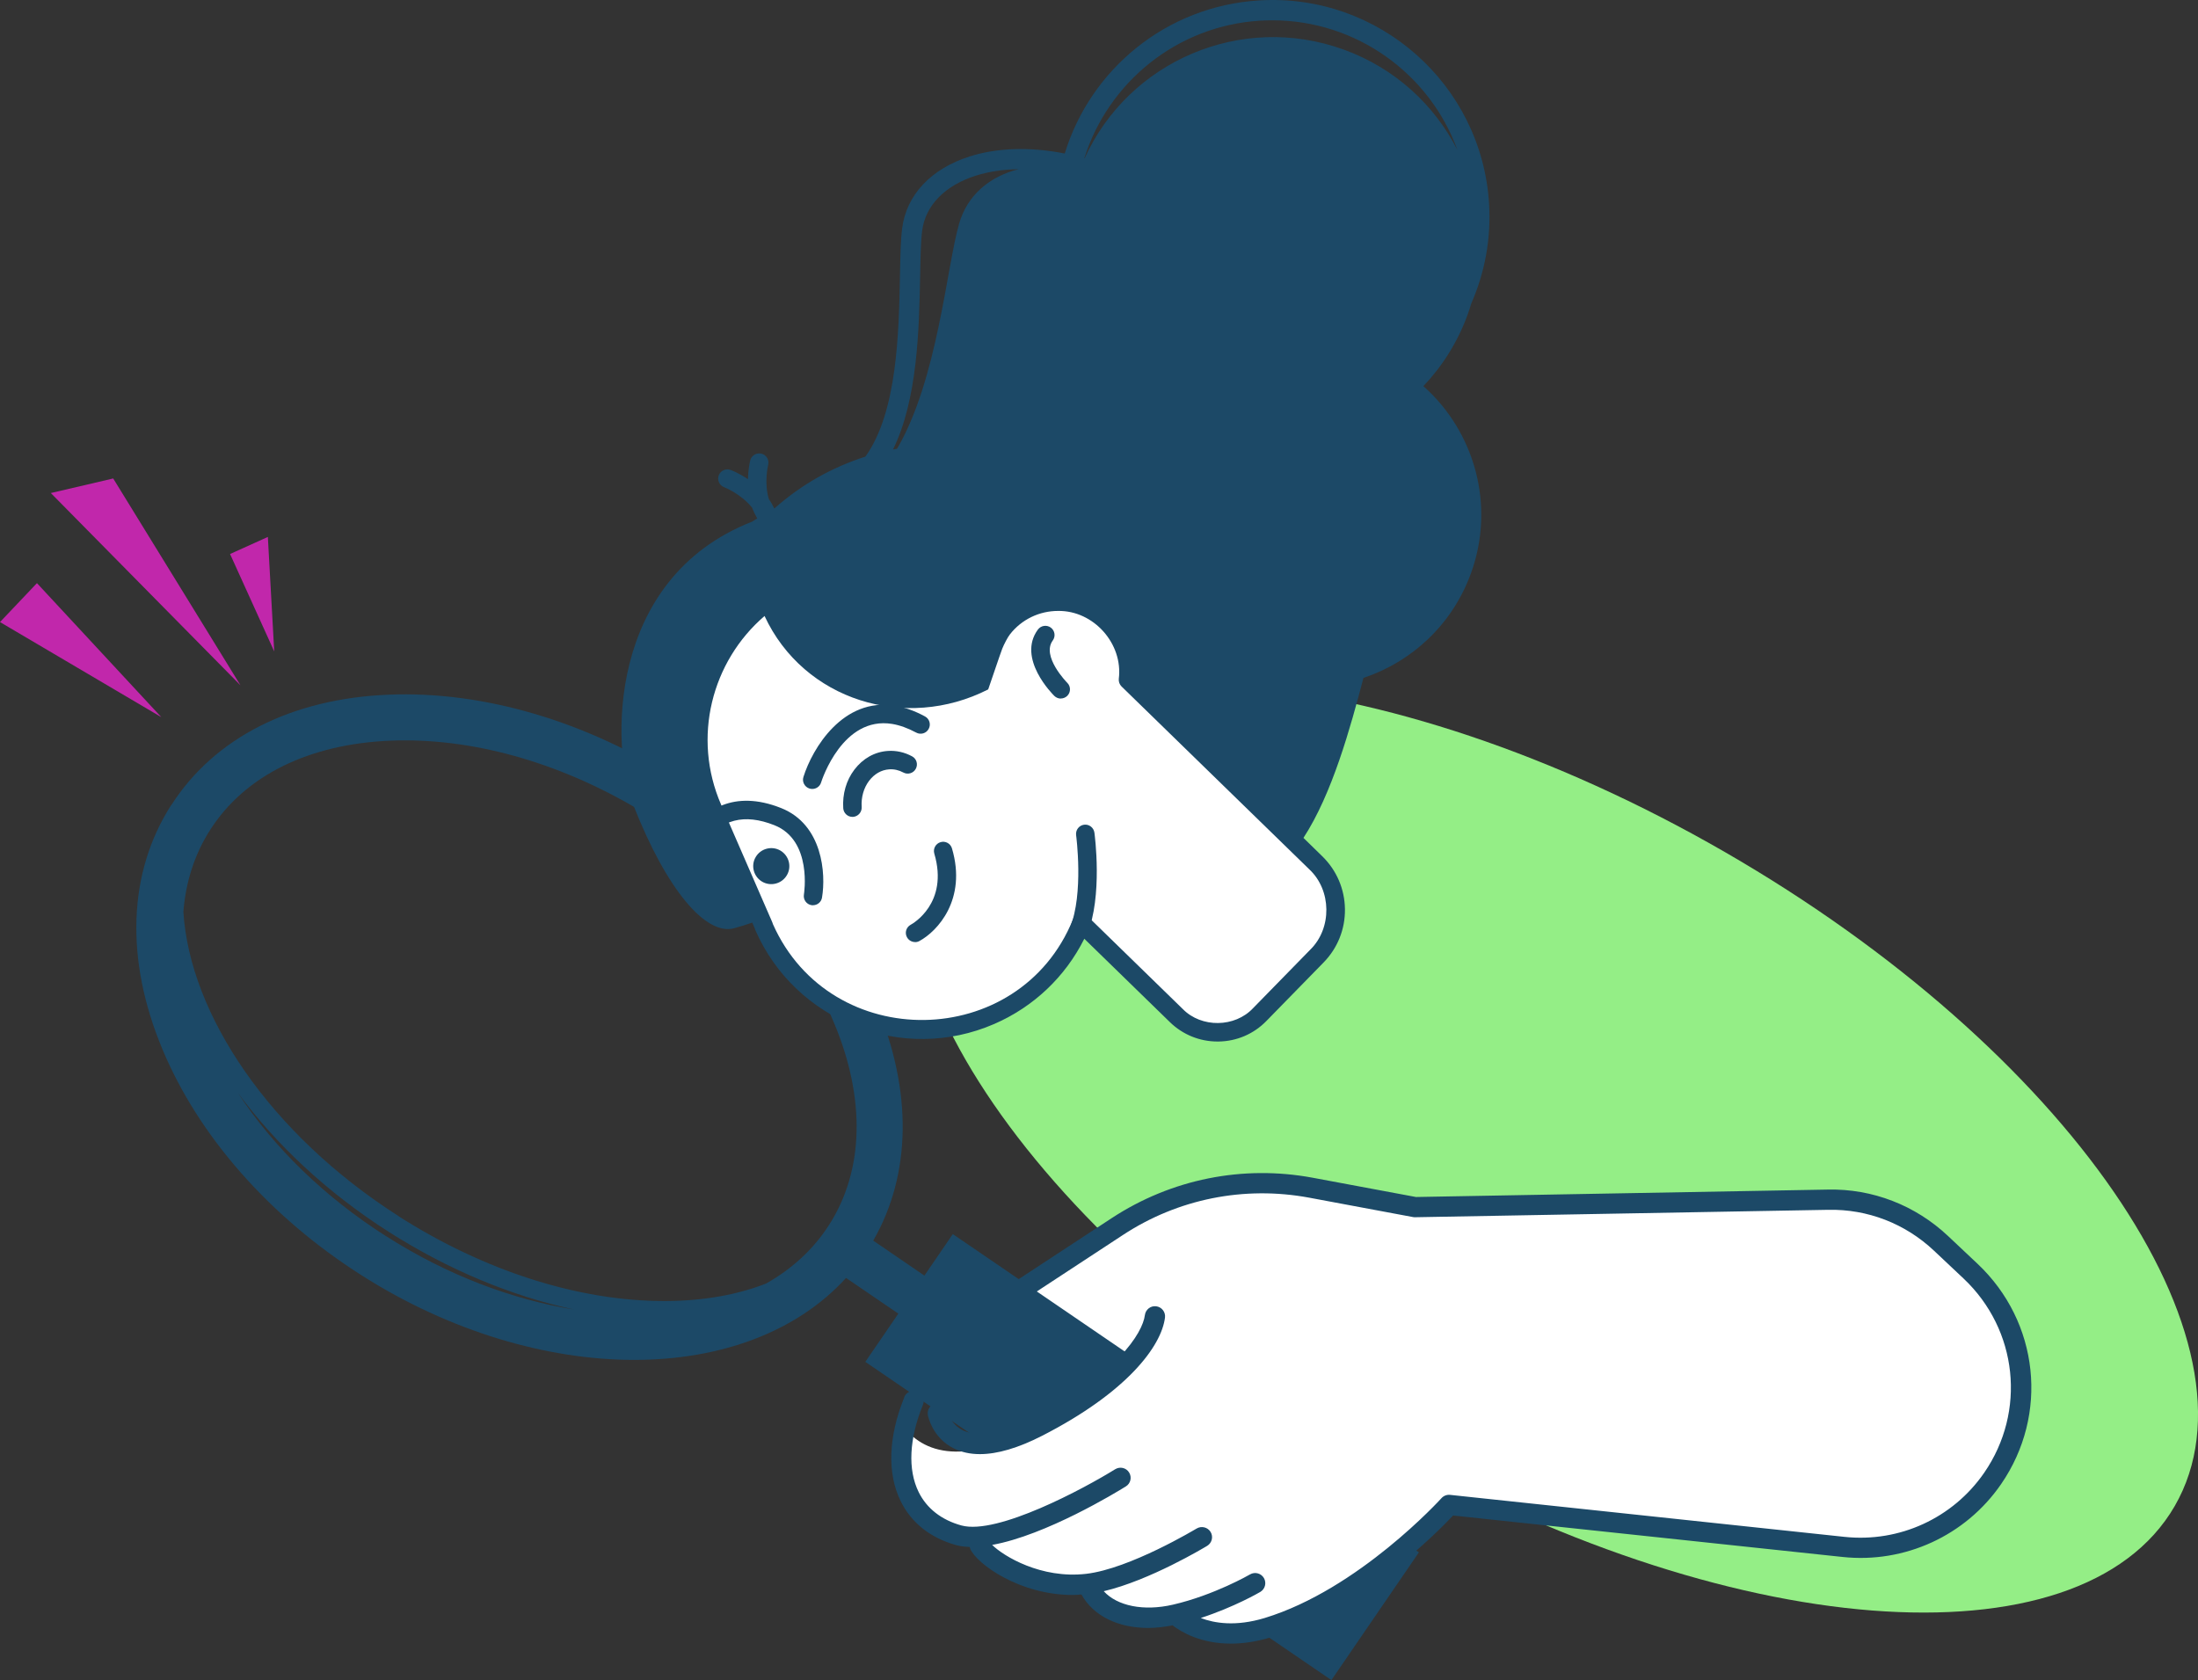 <svg width="225" height="172" viewBox="0 0 225 172" fill="none" xmlns="http://www.w3.org/2000/svg">
<rect x="0" y="0" width="225" height="172" fill="#333333" stroke="none"/>
<g clip-path="url(#clip0_2564_3024)">
<path d="M141.53 147.827C106.425 127.581 85.809 97.61 95.482 80.876C105.155 64.141 141.458 66.987 176.563 87.225C211.674 107.471 232.29 137.449 222.617 154.183C212.944 170.918 176.641 168.072 141.537 147.834L141.53 147.827Z" fill="#94EE86"/>
<path d="M24.627 70.176L11.588 48.984L5.202 50.475L24.627 70.169V70.176Z" fill="#C127AB"/>
<path d="M16.512 73.416L3.782 59.699L1.14441e-05 63.684L16.512 73.416Z" fill="#C127AB"/>
<path d="M28.072 66.693L27.419 54.969L23.551 56.717L28.072 66.693Z" fill="#C127AB"/>
<path d="M100.928 134.346L113.902 125.839C120.023 121.826 127.465 120.335 134.662 121.675L144.823 123.567L187.096 122.808C191.388 122.729 195.542 124.341 198.664 127.28L201.692 130.132C207.576 135.686 208.538 144.695 203.945 151.352C200.523 156.305 194.674 158.999 188.682 158.361L148.304 154.061C148.304 154.061 139.757 163.579 129.732 166.632C123.525 168.524 120.289 165.292 120.289 165.292L100.921 134.353L100.928 134.346Z" fill="white"/>
<path d="M17.531 82.431C21.951 75.523 29.88 71.502 39.855 71.115C49.514 70.735 60.005 73.838 69.398 79.83C78.791 85.821 86.017 94.027 89.742 102.942C93.416 111.743 93.279 120.243 89.39 127.008L94.628 130.591L97.535 126.341L145.247 158.921L136.292 172L88.579 139.421L91.959 134.483L86.606 130.828C81.547 136.389 73.732 139.22 64.906 139.22C56.08 139.22 46.098 136.353 36.963 130.527C27.57 124.535 20.343 116.322 16.626 107.414C12.78 98.212 13.096 89.34 17.516 82.431H17.531ZM39.517 126.549C45.804 130.563 52.463 133.049 58.763 134.06C52.391 132.698 45.89 129.996 39.797 126.112C33.44 122.056 28.215 117.125 24.355 111.886C28.015 117.469 33.217 122.536 39.51 126.549H39.517ZM40.816 124.521C49.593 130.118 59.222 133.193 67.977 133.193C68.049 133.193 68.113 133.193 68.185 133.193C72.01 133.171 75.447 132.562 78.411 131.408C81.052 129.918 83.262 127.918 84.876 125.388C88.443 119.82 88.622 112.488 85.393 104.755C82.042 96.729 75.462 89.283 66.865 83.8C58.727 78.612 49.758 75.795 41.441 75.795C40.974 75.795 40.508 75.802 40.041 75.824C31.653 76.146 25.072 79.393 21.513 84.961C19.92 87.448 19.009 90.286 18.772 93.353C19.425 103.852 27.634 116.1 40.824 124.514L40.816 124.521Z" fill="#1C4967"/>
<path d="M92.683 146.329C92.447 146.071 91.126 151.69 92.748 154.162C95.948 159.064 99.379 157.28 99.379 157.28C99.379 157.28 103.146 163.751 111.183 162.239C111.9 162.11 113.386 166.453 120.72 165.815C122.241 165.686 123.769 169.291 131.821 166.346C143.883 161.938 150.22 152.098 150.22 152.098L119.916 130.161C119.916 130.161 115.984 140.89 109.166 144.709C99.63 150.056 95.245 149.203 92.683 146.322V146.329Z" fill="white"/>
<path d="M105.716 145.153C114.291 140.767 116.967 136.482 117.197 134.633C117.269 134.067 117.785 133.658 118.352 133.73C118.919 133.802 119.328 134.318 119.256 134.884C118.891 137.808 115.389 142.531 106.663 146.995C104.223 148.242 102.092 148.866 100.305 148.866C99.315 148.866 98.425 148.672 97.643 148.285C95.425 147.189 95.002 144.96 94.98 144.867C94.88 144.301 95.253 143.763 95.813 143.663C96.38 143.555 96.918 143.935 97.018 144.494C97.018 144.509 97.284 145.791 98.554 146.422C100.104 147.182 102.573 146.745 105.708 145.139L105.716 145.153Z" fill="#1C4967"/>
<path d="M92.555 143.033C92.77 142.502 93.38 142.251 93.911 142.466C94.442 142.681 94.693 143.291 94.478 143.821C93.064 147.282 92.906 150.457 94.04 152.751C94.865 154.428 96.38 155.61 98.418 156.169C102.099 157.172 111.026 152.356 114.154 150.414C114.642 150.113 115.281 150.257 115.582 150.744C115.884 151.231 115.74 151.869 115.252 152.17C114.269 152.779 107.072 157.172 101.561 158.161C102.737 159.315 106.569 161.652 111.183 161.121C115.676 160.598 122.421 156.52 122.493 156.484C122.981 156.191 123.619 156.341 123.921 156.828C124.222 157.316 124.064 157.954 123.576 158.255C123.311 158.412 117.706 161.795 112.985 162.899C114.355 164.404 117.053 164.977 120.082 164.275C124.315 163.293 127.925 161.2 127.961 161.179C128.456 160.892 129.087 161.057 129.382 161.551C129.669 162.046 129.504 162.676 129.016 162.97C128.886 163.049 126.339 164.525 122.916 165.643C124.315 166.181 126.497 166.539 129.46 165.643C139.076 162.712 147.472 153.467 147.558 153.374C147.781 153.123 148.118 153.001 148.441 153.037L188.819 157.337C194.431 157.932 199.906 155.424 203.114 150.773C207.441 144.495 206.551 136.131 201.004 130.892L197.976 128.04C195.034 125.266 191.18 123.769 187.14 123.855L144.867 124.614C144.803 124.614 144.724 124.614 144.659 124.6L133.996 122.608C127.358 121.382 120.584 122.729 114.944 126.435L101.525 135.235C101.044 135.551 100.405 135.414 100.09 134.934C99.774 134.454 99.91 133.816 100.391 133.501L113.81 124.7C119.909 120.708 127.214 119.239 134.383 120.572L144.946 122.543L187.112 121.783C191.683 121.683 196.067 123.389 199.411 126.535L202.439 129.387C208.74 135.336 209.751 144.824 204.836 151.948C201.198 157.223 194.969 160.075 188.611 159.394L148.749 155.151C146.984 157.022 139.205 164.841 130.078 167.621C128.556 168.087 127.2 168.266 126.002 168.266C122.866 168.266 120.864 167.034 120.031 166.396C119.177 166.561 118.338 166.661 117.541 166.661C114.434 166.661 111.915 165.421 110.703 163.235C110.408 163.257 110.114 163.286 109.827 163.286C104.345 163.286 99.996 160.096 99.329 158.584C99.293 158.505 99.293 158.441 99.272 158.369C98.784 158.355 98.31 158.298 97.886 158.183C95.26 157.459 93.287 155.904 92.196 153.675C90.797 150.837 90.933 147.06 92.576 143.04L92.555 143.033Z" fill="#1C4967"/>
<path d="M76.968 53.42C77.141 53.299 77.334 53.191 77.514 53.077C77.313 52.718 77.133 52.36 77.004 51.994C75.87 50.561 74.184 49.902 74.134 49.88C73.646 49.701 73.395 49.156 73.574 48.669C73.753 48.182 74.292 47.931 74.787 48.11C74.866 48.139 75.641 48.432 76.566 49.056C76.588 47.974 76.782 47.193 76.803 47.121C76.932 46.619 77.449 46.318 77.959 46.447C78.461 46.576 78.762 47.092 78.633 47.601C78.633 47.623 78.188 49.357 78.705 51.099C78.913 51.385 79.092 51.708 79.257 52.044C79.279 52.037 79.293 52.023 79.315 52.016C82.049 49.586 85.221 47.823 88.586 46.748C91.851 42.197 92.009 34.092 92.124 28.258C92.16 26.28 92.195 24.575 92.353 23.356C92.791 19.952 95.303 17.279 99.257 16.018C101.976 15.15 105.356 14.993 108.994 15.717C111.621 7.117 119.378 0.624 128.886 0.043C141.128 -0.716 151.684 8.636 152.43 20.855C152.652 24.474 151.978 27.943 150.614 31.053C150.5 31.44 150.37 31.827 150.234 32.214C149.208 35.031 147.644 37.489 145.706 39.532C150.952 44.19 153.112 51.736 150.564 58.724C148.648 63.977 144.493 67.754 139.571 69.402C138.25 74.44 136.377 81.27 133.428 85.778L135.351 87.656C136.822 89.089 137.648 91.01 137.676 93.067C137.705 95.123 136.923 97.066 135.488 98.535L129.632 104.526C128.333 105.859 126.59 106.604 124.724 106.626H124.638C122.808 106.626 121.078 105.924 119.765 104.648L110.996 96.105C109.044 100.004 105.815 103.071 101.782 104.827C92.382 108.912 81.41 104.591 77.313 95.202C77.291 95.145 77.27 95.088 77.255 95.03L77.004 94.45C76.387 94.665 75.763 94.865 75.138 95.03C72.29 95.797 68.271 91.203 64.798 82.338C62.559 76.626 62.035 59.283 76.968 53.413V53.42ZM99.874 17.988C96.724 18.992 94.729 21.041 94.398 23.614C94.255 24.718 94.226 26.373 94.19 28.294C94.083 33.698 93.932 40.907 91.413 46.017C91.55 45.989 91.686 45.96 91.829 45.938C95.984 38.851 96.91 27.269 98.187 22.876C99.027 19.988 101.259 18.089 104.258 17.322C102.665 17.343 101.18 17.573 99.874 17.988ZM137.569 5.081C142.807 6.988 146.84 10.743 149.186 15.344C146.352 7.547 138.853 2.079 130.249 2.079C129.84 2.079 129.424 2.093 129.008 2.114C120.433 2.638 113.429 8.471 110.996 16.204C111.003 16.204 111.011 16.204 111.025 16.211C115.553 6.235 127.085 1.269 137.561 5.081H137.569Z" fill="#1C4967"/>
<path d="M78.26 63.053C82.279 71.71 92.698 74.892 101.158 70.578C101.252 70.334 102.414 66.865 102.594 66.414C102.773 65.962 103.16 65.224 103.376 64.952C104.581 63.397 106.418 62.544 108.306 62.544C111.944 62.486 114.979 65.891 114.527 69.495C114.498 69.782 114.599 70.069 114.807 70.276L132.302 87.319L134.031 89.003C136.313 91.132 136.363 95.03 134.132 97.216L128.276 103.207C126.41 105.207 122.98 105.243 121.079 103.301L111.355 93.826C110.903 93.36 110.056 93.54 109.827 94.141C104.352 107.629 85.027 107.909 79.121 94.607C79.107 94.5 78.82 93.883 78.777 93.776L73.818 82.381C70.826 75.508 72.85 67.704 78.267 63.06L78.26 63.053Z" fill="white"/>
<path d="M110.408 96.256C110.781 96.256 111.133 96.034 111.284 95.668C112.891 91.734 112.066 85.506 112.03 85.241C111.958 84.725 111.485 84.359 110.968 84.431C110.451 84.502 110.093 84.975 110.157 85.492C110.164 85.549 110.954 91.49 109.533 94.951C109.339 95.432 109.569 95.984 110.049 96.177C110.164 96.227 110.286 96.249 110.408 96.249V96.256Z" fill="#1C4967"/>
<path d="M83.154 80.769C83.556 80.769 83.929 80.511 84.051 80.109C84.137 79.83 86.261 73.294 91.32 74.111C92.102 74.24 92.935 74.541 93.789 75C94.248 75.25 94.822 75.078 95.066 74.62C95.317 74.161 95.145 73.588 94.686 73.344C93.645 72.778 92.619 72.412 91.622 72.248C86.29 71.366 83.154 76.634 82.243 79.543C82.085 80.038 82.365 80.568 82.86 80.726C82.953 80.754 83.046 80.769 83.14 80.769H83.154Z" fill="#1C4967"/>
<path d="M93.674 96.45C93.825 96.45 93.983 96.414 94.119 96.335C95.949 95.346 98.999 92.093 97.449 86.854C97.305 86.352 96.774 86.065 96.279 86.216C95.777 86.366 95.497 86.889 95.64 87.384C97.147 92.487 93.387 94.587 93.222 94.672C92.763 94.923 92.591 95.49 92.842 95.948C93.014 96.263 93.337 96.443 93.674 96.443V96.45Z" fill="#1C4967"/>
<path d="M108.586 71.509C108.83 71.509 109.074 71.416 109.26 71.23C109.626 70.857 109.619 70.262 109.246 69.897C109.217 69.868 106.576 67.188 107.768 65.568C108.076 65.145 107.983 64.558 107.567 64.25C107.143 63.941 106.555 64.035 106.246 64.45C104.072 67.41 107.768 71.087 107.926 71.244C108.112 71.423 108.349 71.517 108.586 71.517V71.509Z" fill="#1C4967"/>
<path d="M79.882 87.075C80.764 87.591 81.066 88.724 80.549 89.598C80.032 90.48 78.898 90.773 78.023 90.265C77.14 89.749 76.839 88.616 77.356 87.742C77.872 86.86 79.006 86.567 79.882 87.075Z" fill="#1C4967"/>
<path d="M87.259 83.628C87.259 83.628 87.302 83.628 87.323 83.628C87.84 83.592 88.235 83.141 88.206 82.625C88.141 81.621 88.414 80.661 88.974 79.923C89.505 79.228 90.23 78.812 91.026 78.762C91.521 78.726 92.016 78.841 92.468 79.084C92.928 79.335 93.502 79.163 93.746 78.705C93.997 78.246 93.825 77.673 93.365 77.429C92.598 77.013 91.744 76.82 90.897 76.877C89.548 76.963 88.335 77.644 87.467 78.783C86.627 79.88 86.225 81.292 86.319 82.747C86.355 83.241 86.764 83.628 87.259 83.628Z" fill="#1C4967"/>
<path d="M83.219 92.673C83.671 92.673 84.073 92.35 84.145 91.891C84.561 89.462 84.217 84.417 79.961 82.725C75.039 80.769 72.097 83.019 70.504 85.255C70.202 85.678 70.303 86.266 70.726 86.574C71.149 86.875 71.738 86.775 72.046 86.352C73.819 83.865 76.18 83.256 79.272 84.481C83.191 86.036 82.301 91.519 82.294 91.576C82.207 92.092 82.552 92.579 83.061 92.665C83.112 92.673 83.169 92.68 83.219 92.68V92.673Z" fill="#1C4967"/>
</g>
<defs>
<clipPath id="clip0_2564_3024">
<rect width="225" height="172" fill="white" transform="matrix(-1 0 0 1 225 0)"/>
</clipPath>
</defs>
</svg>
